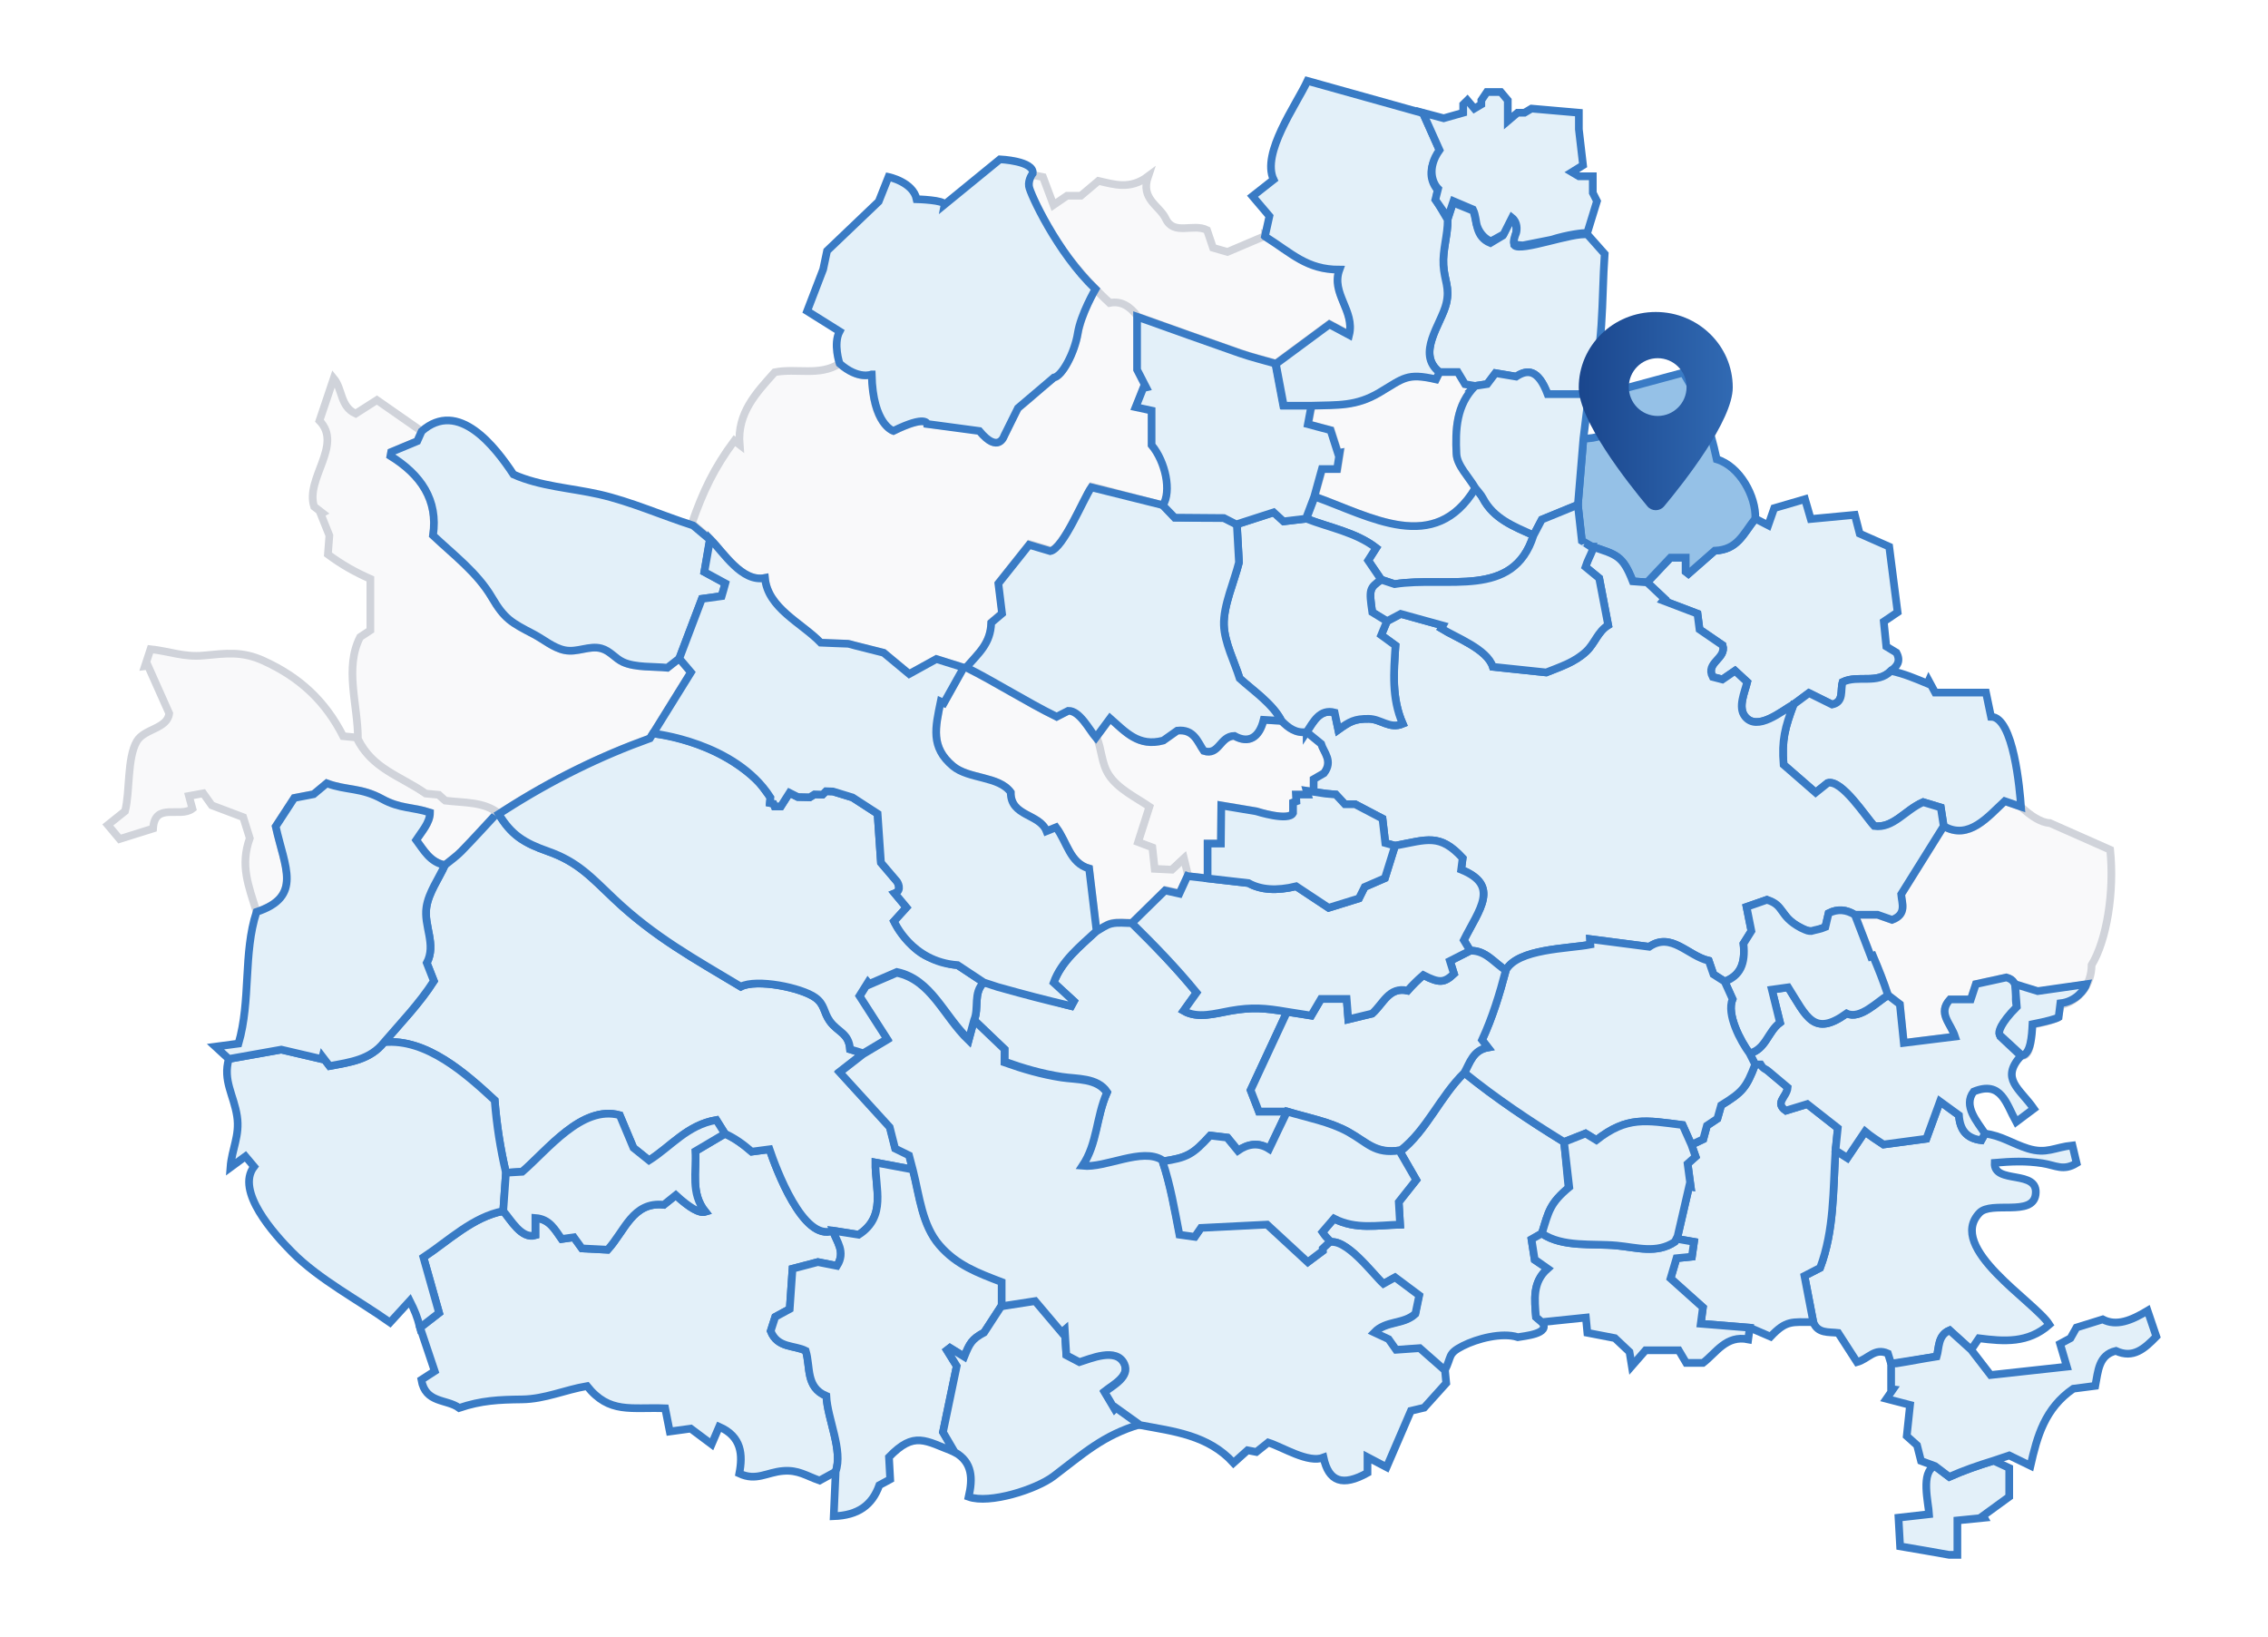 <svg width="589" height="425" viewBox="0 0 589 425" fill="none" xmlns="http://www.w3.org/2000/svg">
<path d="M524.861 209.469C527.329 211.813 530.069 213.605 532.335 213.684C538.334 216.345 543.233 218.518 548.016 220.632C549.153 231.624 547.088 244.183 543.19 250.549C543.19 255.634 539.91 259.95 535.248 260.936C534.997 261.943 534.738 262.964 534.414 264.252C531.76 265.295 530.314 265.647 527.638 266.064C527.415 267.848 527.89 274.603 524.84 274.15C523.128 272.538 521.416 270.934 519.495 269.136C518.625 265.59 522.567 264.381 523.955 261.569C522.603 259.073 525.128 254.879 521.063 253.786C518.057 254.44 515.654 254.965 513.137 255.512C512.741 256.713 512.309 258.03 511.827 259.49H506.411C503.124 263.086 506.598 265.626 507.735 269.136C503.124 269.704 498.93 270.229 494.427 270.783C494.082 267.395 493.765 264.309 493.399 260.734C492.758 260.245 491.55 259.317 490.334 258.389C489.191 254.893 487.86 251.556 486.421 248.168L485.896 248.355C484.501 244.737 483.105 241.126 481.717 237.508H487.622C488.529 237.831 490.082 238.378 491.377 238.831C495.269 237.385 493.924 234.508 493.744 232.192C497.491 226.185 501.138 220.345 504.785 214.504C511.31 218.259 516.33 211.972 520.632 208.008C522.229 208.562 522.902 208.759 524.218 209.212L524.861 209.469Z" fill="#F9F9FA" stroke="#D0D3DA" stroke-width="2" stroke-miterlimit="10"/>
<path d="M341.442 128.941C342.097 126.574 342.752 124.208 343.428 121.777H347.377C347.614 120.28 347.823 118.914 348.039 117.554C347.888 117.583 347.744 117.619 347.593 117.648C347.039 115.914 346.478 114.181 345.679 111.692C344.269 111.318 342.291 110.785 339.795 110.124C340.083 108.599 340.392 106.923 340.709 105.239C347.413 105.031 352.124 105.448 358.21 101.844C364.561 98.089 365.324 96.665 372.92 98.406C373.222 97.78 373.517 97.176 373.819 96.564H378.581C379.314 97.78 379.847 98.672 380.48 99.729C381.321 99.873 382.228 100.032 383.134 100.183C378.149 105.11 377.948 111.656 378.235 117.813C378.379 120.863 381.422 123.769 383.156 126.74C372.574 144.284 355.951 134.12 341.442 128.934V128.941Z" fill="#F9F9FA" stroke="#D0D3DA" stroke-width="2" stroke-miterlimit="10"/>
<path d="M313.605 228.063C307.563 227.372 313.288 228.027 308.397 227.466C308.088 226.214 307.786 224.955 307.318 223.028C305.901 224.351 305.167 225.035 304.203 225.934C303.024 225.876 301.628 225.804 299.715 225.711C299.506 223.812 299.326 222.121 299.111 220.15C298.233 219.82 297.161 219.417 295.406 218.755C296.435 215.54 297.463 212.324 298.348 209.569C294.838 207.181 290.126 204.93 287.789 201.283C285.832 198.24 286.019 194.773 284.616 191.486C285.767 189.932 286.911 188.371 288.299 186.501C292.313 190.011 295.658 194.003 302.117 192.262C302.901 191.709 304.448 190.615 305.75 189.695C310.131 189.213 311.051 192.687 312.641 194.96C316.648 196.247 316.799 191.126 320.575 191.054C324.272 193.154 327.049 191.529 328.178 186.889C329.998 186.997 331.408 187.083 332.811 187.163C334.609 188.975 336.558 190.457 339.342 190.04C340.522 191.011 341.709 191.975 343.097 193.111C343.752 195.348 346.291 197.549 343.831 200.743C343.126 201.153 342.111 201.736 341.162 202.29L341.133 205.527L339.349 205.296L339.63 206.275H336.566L336.666 208.037L335.803 208.339V211.08C335.803 211.08 335.192 213.418 326.258 210.627L317.166 209.102L317.065 218.999H313.612V228.041L313.605 228.063Z" fill="#F9F9FA" stroke="#D0D3DA" stroke-width="2" stroke-miterlimit="10"/>
<path d="M217.001 382.112C215.699 382.831 214.397 383.543 212.85 384.399C209.376 383.169 207.304 381.594 203.413 381.903C199.126 382.241 196.421 384.637 191.997 382.572C192.947 377.702 192.63 372.976 186.761 370.43C186.135 371.883 185.509 373.343 184.811 374.976C182.848 373.509 181.056 372.171 179.388 370.919C177.575 371.164 176.057 371.372 173.935 371.667C173.568 369.79 173.216 368.006 172.748 365.647C163.915 365.301 158.254 367.164 152.456 359.878C146.695 360.849 141.508 363.259 135.56 363.33C129.568 363.402 125 363.604 119.238 365.553C116.03 363.172 110.484 364.438 109.427 358.245C110.585 357.497 111.988 356.59 112.894 356.001C111.434 351.663 110.261 348.182 109.096 344.693C110.75 343.413 112.398 342.132 114.03 340.866C112.498 335.435 111.096 330.472 109.959 326.444C116.491 322.121 122.785 315.935 130.697 314.431C132.675 316.683 135.423 321.797 139.048 320.711V316.23C142.767 316.503 144.127 319.272 145.86 321.689C146.939 321.538 147.961 321.387 149.032 321.236C149.781 322.272 150.464 323.214 151.133 324.135C153.521 324.257 155.758 324.372 157.808 324.473C162.311 319.531 164.325 311.928 172.396 312.806C173.59 311.842 174.568 311.058 175.511 310.302C179.145 313.645 181.701 315.086 183.178 314.625C179.309 309.799 180.913 304.289 180.596 298.894C183.358 297.254 185.818 295.801 188.278 294.348C190.99 295.607 192.932 297.045 195.22 299.002C197.155 298.743 198.493 298.57 199.852 298.39C201.514 303.289 208.578 322.488 216.317 319.524C217.238 322.351 219.72 324.955 217.375 328.659C215.922 328.372 214.361 328.062 212.419 327.681C210.498 328.185 208.218 328.782 205.83 329.407C205.571 333.169 205.326 336.673 205.103 339.866C203.478 340.751 202.442 341.312 201.341 341.909C200.895 343.283 200.464 344.628 200.162 345.585C201.938 350.095 206.333 349.189 209.268 350.714C210.556 355.001 209.182 360.165 214.613 362.438C214.893 368.409 219.029 376.616 217.015 382.112H217.001Z" fill="#E3F0F9" stroke="#397BC5" stroke-width="2" stroke-miterlimit="10"/>
<path d="M115.541 224.588C111.714 223.862 110.081 220.747 108.096 218.086C109.477 215.942 111.678 213.597 111.678 210.957C107.233 209.475 103.888 209.979 99.284 207.447C93.76 204.404 90.063 205.282 84.862 203.361C83.783 204.26 82.517 205.318 81.467 206.188C79.453 206.577 77.719 206.907 76.432 207.159C74.691 209.835 73.231 212.072 71.605 214.568C73.95 225.157 78.626 232.803 66.627 236.752C64.52 229.861 62.326 224.732 64.865 217.625C64.333 215.928 63.8 214.23 63.16 212.173C60.585 211.202 57.83 210.159 54.996 209.087C54.327 208.145 53.644 207.188 52.788 205.98C51.579 206.203 50.335 206.433 49.069 206.663C49.4 207.893 49.666 208.864 49.968 209.965C46.724 212.432 40.2 208.173 39.754 215.115C36.941 216 34.388 216.805 31.064 217.841C30.338 216.978 29.302 215.748 28 214.187C29.971 212.612 31.417 211.446 32.481 210.598C33.791 205.483 32.971 196.844 35.531 192.456C37.466 189.148 43.465 189.27 43.947 185.22C42.048 180.969 40.236 176.912 38.43 172.862C38.164 172.898 37.898 172.927 37.632 172.963C38.063 171.647 38.495 170.337 39.085 168.553C44.055 169.093 47.745 170.675 52.874 170.194C58.744 169.64 62.844 169.021 68.418 171.553C77.834 175.833 84.466 181.983 89.12 191.14C90.466 191.27 91.516 191.37 92.566 191.478C96.364 199.355 103.586 201.074 110.182 205.685C111.247 205.785 112.311 205.886 113.606 206.008C114.074 206.433 114.671 206.987 115.26 207.519C120.202 208.123 125.36 207.742 129.273 210.921H129.28C126.144 214.28 123.058 217.697 119.85 220.999C118.555 222.33 116.994 223.401 115.555 224.588H115.541Z" fill="#F9F9FA" stroke="#D0D3DA" stroke-width="2" stroke-miterlimit="10"/>
<path d="M373.819 96.572C367.669 91.723 374.337 84.019 375.589 78.733C376.567 74.604 375.099 72.813 374.855 68.792C374.618 64.792 375.984 61.052 375.963 56.973C376.423 55.52 376.891 54.067 377.351 52.607C379.164 53.341 380.789 53.995 382.595 54.722C383.688 57.556 383.069 61.476 387.047 63.095C388.112 62.454 389.205 61.8 390.241 61.181C390.953 59.743 391.622 58.39 392.399 56.822C395.161 59.059 392.96 61.462 393.226 63.648C394.787 65.533 408.591 60.174 412.281 60.908C414.029 62.879 415.683 64.742 416.734 65.921C415.87 78.236 416.676 90.688 412.612 102.348C409.022 102.348 405.44 102.348 401.908 102.348C399.456 95.852 396.657 95.859 393.737 97.787C391.68 97.442 389.989 97.162 388.364 96.888C387.587 97.924 386.954 98.758 386.22 99.729C385.22 99.88 384.17 100.046 383.127 100.204C382.221 100.046 381.314 99.895 380.473 99.751C379.84 98.694 379.3 97.802 378.574 96.586H373.812L373.819 96.572Z" fill="#E3F0F9" stroke="#397BC5" stroke-width="2" stroke-miterlimit="10"/>
<path d="M129.273 210.921C132.668 216.899 136.128 218.877 142.285 221.042C150.111 223.79 153.55 227.782 159.57 233.472C169.921 243.262 180.301 248.93 192.378 256.181C196.471 254.073 208.038 256.404 211.699 259.008C214.21 260.792 213.85 262.82 215.512 265.144C217.598 268.05 220.446 268.201 220.763 272.452C221.935 272.811 223.057 273.15 224.172 273.495C222.331 274.926 220.482 276.365 218.101 278.214C222.424 282.954 226.546 287.478 231.092 292.463C231.452 293.887 231.977 295.952 232.502 298.009C233.667 298.585 234.725 299.103 236.113 299.779C236.422 300.958 236.775 302.311 237.134 303.663C234.027 303.08 230.912 302.505 227.359 301.843C227.273 308.554 230.322 315.841 223 320.581C220.914 320.258 218.612 319.891 216.31 319.531C208.57 322.495 201.507 303.296 199.845 298.398C198.485 298.577 197.148 298.75 195.213 299.009C192.932 297.052 190.99 295.621 188.271 294.355C187.494 293.118 186.71 291.873 186.041 290.802C178.46 292.075 174.187 297.75 168.555 301.275C166.958 299.994 165.577 298.88 164.505 298.024C163.246 295.024 162.146 292.398 160.951 289.55C151.104 286.86 142.249 298.549 135.624 304.238C134.114 304.332 132.761 304.411 131.409 304.49C129.927 298.146 129.007 292.183 128.481 285.68C121.116 278.868 110.779 269.553 99.737 270.625C104.176 265.453 109.017 260.454 112.685 254.699C112.045 253.066 111.484 251.635 110.844 250.009C113.383 245.175 110.009 240.457 110.757 235.522C111.34 231.674 113.966 228.135 115.548 224.596C116.987 223.409 118.548 222.337 119.842 221.006C123.051 217.712 126.136 214.295 129.273 210.929V210.921Z" fill="#E3F0F9" stroke="#397BC5" stroke-width="2" stroke-miterlimit="10"/>
<path d="M398.261 138.99C393.032 155.656 375.876 149.492 362.187 151.65C360.943 151.24 359.821 150.866 358.699 150.491C357.533 148.78 356.368 147.068 355.311 145.514C356.21 144.104 356.771 143.226 357.39 142.255C352.117 138.198 345.348 137.033 339.27 134.667C339.997 132.76 340.716 130.847 341.442 128.941C355.951 134.12 372.582 144.291 383.156 126.747C383.803 127.603 384.594 128.38 385.083 129.315C387.896 134.71 393.183 136.695 398.254 138.99H398.261Z" fill="#E3F0F9" stroke="#397BC5" stroke-width="2" stroke-miterlimit="10"/>
<path d="M179.683 135.875C182.56 127.596 185.495 121.446 190.724 114.411C191.177 114.763 191.63 115.108 192.084 115.461C191.4 107.225 196.392 102.017 201.19 96.651C206.794 95.522 212.807 97.737 218.029 94.414C219.526 95.55 223.892 98.888 226.489 96.795C226.323 110.009 231.696 111.677 232.02 111.879C240.954 107.62 240.796 110.08 240.796 110.08C240.796 110.08 249.888 111.052 254.333 111.649C256.096 113.001 256.261 114.749 258.973 114.943C261.16 114.425 262.454 108.203 264.361 105.959C269.137 102.233 268.626 101.981 273.697 98.025C276.848 97.162 279.639 88.767 280.178 85.379C281.718 79.445 284.494 75.057 284.494 75.057L288.033 78.546C288.033 78.546 291.889 76.855 295.521 82.005V95.766C296.097 96.888 296.989 98.622 297.881 100.355C297.629 100.413 297.377 100.47 297.126 100.528C296.507 102.082 295.888 103.628 295.147 105.477C296.823 105.836 297.83 106.052 299.291 106.369V115.324C302.916 119.669 304.448 127.553 302.125 131.207C295.68 129.603 289.12 127.725 283.509 126.323C281.416 129.373 276.237 142.227 272.849 142.889C271.165 142.392 269.367 141.853 267.353 141.256C264.505 144.831 261.785 148.255 259.361 151.297C259.735 154.354 260.038 156.807 260.318 159.095C259.167 160.073 258.362 160.756 257.506 161.483C257.326 166.914 254.204 169.518 250.924 173.294C250.636 173.308 250.356 173.323 250.068 173.337C247.514 172.517 244.961 171.69 243.155 171.115C240.213 172.733 238.113 173.891 236.106 174.999C233.61 172.927 231.653 171.302 229.467 169.489C227.251 168.928 224.647 168.273 222.043 167.619C221.676 167.526 221.11 167.592 220.205 167.139C217.515 166.995 216.749 167.065 213.124 166.871C208.153 161.713 199.37 157.944 198.637 150.06C192.825 151.434 187.523 143.068 183.998 139.536C182.553 138.321 181.114 137.112 179.668 135.897L179.683 135.875Z" fill="#F9F9FA" stroke="#D0D3DA" stroke-width="2" stroke-miterlimit="10"/>
<path d="M92.954 191.824C92.954 182.947 89.394 173.459 93.522 165.403C94.249 164.921 95.234 164.274 96.184 163.648V150.305C92.07 148.478 88.775 146.615 85.157 143.939C85.293 142.169 85.423 140.529 85.538 139.033C84.754 137.084 84.028 135.264 83.294 133.437C83.438 133.358 83.582 133.278 83.725 133.199C82.977 132.624 82.229 132.048 81.582 131.545C79.194 124.28 89.142 115.547 82.963 109.232C84.2 105.57 85.38 102.046 86.667 98.226C89.012 101.075 88.307 105.556 92.364 107.397C94.235 106.203 96.206 104.944 97.882 103.873C101.982 106.728 105.736 109.347 109.491 111.965C109.017 113.03 108.542 114.087 108.348 114.54C105.665 115.655 103.614 116.504 101.572 117.36L101.385 118.374C109.276 123.258 113.822 129.811 112.441 139.011C117.799 144.068 123.957 148.693 127.719 155.095C131.028 160.72 132.711 161.591 138.616 164.677C141.192 166.022 143.695 168.216 146.622 168.813C149.931 169.482 153.01 167.504 156.146 168.352C158.462 168.978 159.685 170.92 161.786 171.891C164.987 173.366 169.835 173.014 173.316 173.366C174.316 172.582 175.352 171.776 176.381 170.971C177.215 171.956 178.057 172.949 179.416 174.553C176.222 179.703 172.957 184.969 168.785 191.701C156.046 196.276 142.386 202.88 129.647 211.274C125.734 208.095 120.576 208.476 115.634 207.872C115.052 207.339 114.447 206.785 113.98 206.361C112.685 206.239 111.62 206.138 110.556 206.037C103.96 201.427 96.738 199.707 92.94 191.831L92.954 191.824Z" fill="#F9F9FA" stroke="#D0D3DA" stroke-width="2" stroke-miterlimit="10"/>
<path d="M176.395 170.971C175.367 171.776 174.331 172.582 173.331 173.366C169.857 173.013 165.001 173.366 161.8 171.891C159.7 170.92 158.47 168.985 156.161 168.352C153.025 167.503 149.946 169.489 146.637 168.813C143.71 168.216 141.206 166.022 138.631 164.677C132.726 161.591 131.042 160.72 127.734 155.095C123.964 148.693 117.807 144.068 112.455 139.011C113.836 129.811 109.29 123.258 101.399 118.374L101.586 117.36C103.629 116.511 105.679 115.662 108.362 114.54C108.564 114.087 109.039 113.03 109.506 111.965C119.066 103.535 128.676 116.101 133.351 123.186C140.293 126.279 148.27 126.689 155.586 128.344C163.757 130.192 171.972 133.868 179.999 136.429C181.445 137.645 182.884 138.853 184.33 140.069C183.876 142.745 183.43 145.42 182.912 148.477C184.725 149.463 186.43 150.391 188.365 151.441C188.034 152.592 187.717 153.671 187.408 154.757C185.38 155.038 183.639 155.275 182.279 155.462C180.229 160.864 178.316 165.907 176.403 170.956L176.395 170.971Z" fill="#E3F0F9" stroke="#397BC5" stroke-width="2" stroke-miterlimit="10"/>
<path d="M251.01 173.366C258.937 177.351 266.454 182.177 274.409 186.083C275.481 185.522 276.517 184.983 277.61 184.414C280.567 184.35 283.106 189.399 284.775 191.356C286.177 194.643 285.99 198.11 287.947 201.153C290.292 204.8 295.003 207.051 298.506 209.439C297.622 212.194 296.593 215.41 295.564 218.625C297.32 219.287 298.399 219.69 299.269 220.021C299.485 221.984 299.665 223.682 299.873 225.581C301.787 225.674 303.182 225.746 304.362 225.804C305.326 224.905 306.059 224.221 307.476 222.898C307.944 224.826 308.253 226.077 308.555 227.336C307.843 228.89 307.131 230.436 306.455 231.904C304.858 231.544 303.837 231.321 302.743 231.077C299.837 233.932 296.974 236.738 294.119 239.543C292.356 239.55 290.536 239.291 288.853 239.651C287.415 239.96 286.127 240.996 284.768 241.708C284.142 236.457 283.516 231.206 282.833 225.495C277.805 224.078 277.157 218.668 274.251 214.791C273.453 215.115 272.719 215.41 271.762 215.798C270.014 211.202 262.397 212.051 262.483 205.706C259.383 201.434 251.542 202.325 247.457 198.894C241.601 193.981 242.903 188.874 244.284 182.134C244.558 182.264 244.831 182.4 245.104 182.53C246.788 179.487 248.478 176.452 250.161 173.409C250.449 173.395 250.729 173.38 251.017 173.366H251.01Z" fill="#F9F9FA" stroke="#D0D3DA" stroke-width="2" stroke-miterlimit="10"/>
<path d="M328.509 61.246C335.587 65.706 339.364 69.871 347.859 69.871C345.564 76.049 351.923 80.531 350.377 86.825C348.391 85.76 346.773 84.89 345.248 84.077C340.464 87.616 335.904 90.975 331.351 94.342C328.265 93.45 325.136 92.687 322.1 91.637C313.195 88.544 304.326 85.336 295.442 82.178C293.558 79.574 291.155 78.056 288.263 78.639C283.365 74.618 262.814 51.679 268.087 45.414C269.101 45.615 270.115 45.817 270.87 45.968C271.834 48.55 272.654 50.73 273.589 53.233C275.021 52.255 275.985 51.593 277.114 50.823H280.696C282.106 49.636 283.645 48.334 285.271 46.968C289.393 47.895 293.5 49.305 298.154 45.795C296.118 51.715 301.118 53.348 302.729 56.765C304.844 61.26 309.829 57.894 313.468 59.735C313.9 61.016 314.425 62.555 315.022 64.332C316.461 64.749 317.921 65.166 318.77 65.411C322.409 63.857 325.459 62.562 328.509 61.268V61.246Z" fill="#F9F9FA" stroke="#D0D3DA" stroke-width="2" stroke-miterlimit="10"/>
<path d="M517.733 379.249C519.114 379.889 520.495 380.529 521.797 381.134V388.607C519.301 390.42 517.165 391.981 515.021 393.535C515.122 393.707 515.215 393.88 515.316 394.06C513.223 394.268 511.137 394.477 508.331 394.758V403.691H506.173C501.944 402.922 497.7 402.202 493.456 401.483C493.305 398.764 493.182 396.577 493.039 394.038C495.65 393.743 497.944 393.484 500.987 393.139C500.836 390.291 498.692 382.04 502.526 380.652C503.663 381.508 504.792 382.371 506.224 383.45C510.014 381.759 513.762 380.472 517.733 379.256V379.249Z" fill="#E3F0F9" stroke="#397BC5" stroke-width="2" stroke-miterlimit="10"/>
<path d="M130.697 314.438C122.784 315.949 116.49 322.135 109.959 326.451C111.095 330.479 112.498 335.442 114.03 340.873C112.405 342.139 110.75 343.419 109.096 344.7C108.341 341.808 107.708 340.298 106.427 337.744C104.456 339.902 103.003 341.492 101.291 343.362C93.098 337.535 82.941 332.27 75.878 325.142C71.231 320.459 61.089 309.223 65.98 302.9C65.297 302.088 64.541 301.196 63.736 300.239C62.484 301.16 61.578 301.829 59.844 303.102C60.204 298.239 62.333 294.887 61.563 289.823C60.722 284.248 57.809 280.616 59.42 274.933C63.987 274.12 68.555 273.308 73.036 272.509C76.554 273.329 80.071 274.156 83.589 274.976C83.639 274.775 83.697 274.574 83.747 274.379C84.366 275.192 84.992 276.012 85.574 276.775C90.926 275.782 96.162 275.128 99.723 270.61C110.765 269.538 121.101 278.854 128.467 285.666C128.985 292.168 129.913 298.131 131.395 304.476C131.157 307.792 130.927 311.115 130.69 314.431L130.697 314.438Z" fill="#E3F0F9" stroke="#397BC5" stroke-width="2" stroke-miterlimit="10"/>
<path d="M99.737 270.618C96.177 275.135 90.94 275.789 85.588 276.782C85.006 276.02 84.387 275.2 83.761 274.387C83.711 274.588 83.654 274.79 83.603 274.984C80.086 274.164 76.568 273.337 73.051 272.517C68.562 273.315 63.995 274.128 59.434 274.941C58.449 274.034 57.463 273.121 55.967 271.747C58.276 271.438 59.758 271.236 61.937 270.948C65.196 259.77 63.11 247.527 66.62 236.766C78.626 232.817 73.943 225.178 71.598 214.583C73.224 212.087 74.684 209.85 76.424 207.174C77.719 206.922 79.446 206.591 81.46 206.203C82.51 205.325 83.769 204.275 84.855 203.376C90.063 205.296 93.753 204.419 99.277 207.461C103.881 210.001 107.226 209.497 111.671 210.972C111.671 213.604 109.47 215.957 108.089 218.1C110.074 220.762 111.707 223.876 115.534 224.603C113.958 228.142 111.326 231.674 110.743 235.529C109.995 240.457 113.376 245.175 110.829 250.016C111.47 251.649 112.031 253.073 112.671 254.706C108.995 260.461 104.161 265.46 99.723 270.632L99.737 270.618Z" fill="#E3F0F9" stroke="#397BC5" stroke-width="2" stroke-miterlimit="10"/>
<path d="M491.118 354.051C490.809 353.073 490.5 352.087 490.291 351.411C486.838 349.836 485.177 352.857 482.271 353.656C480.667 351.167 479.027 348.62 477.379 346.067C474.883 345.772 472.085 346.297 470.913 343.276C470.165 339.356 469.409 335.442 468.611 331.278C469.783 330.673 471.028 330.033 472.675 329.184C476.358 319.402 476.02 309.072 476.674 298.671C477.552 299.232 478.422 299.786 479.746 300.635C481.336 298.275 482.846 296.024 484.357 293.78C485.867 295.046 487.493 296.067 489.133 297.153C492.981 296.635 496.801 296.125 500.268 295.664C501.57 292.104 502.591 289.305 503.807 285.982C505.951 287.536 507.353 288.565 508.727 289.557C508.979 293.269 510.626 295.571 514.539 296.045C514.841 295.506 515.172 294.916 515.51 294.326C519.812 294.866 522.531 296.916 526.624 298.196C531.486 299.707 533.558 297.865 538.205 297.391C538.579 298.966 538.953 300.527 539.298 301.994C535.817 304.123 533.903 302.562 530.386 302.023C526.099 301.368 522.358 301.541 518.014 301.908C517.704 307.655 529.58 303.454 528.645 310.187C527.847 315.92 517.122 311.734 514.086 314.899C505.339 324.005 528.422 337.903 532.22 343.909C526.674 348.807 520.481 348.297 513.935 347.469C513.338 348.347 512.611 349.404 511.892 350.462C510.058 348.8 508.224 347.139 506.303 345.405C503.181 346.7 503.62 349.994 502.944 352.203C498.765 352.857 494.931 353.461 491.097 354.058L491.118 354.051Z" fill="#E3F0F9" stroke="#397BC5" stroke-width="2" stroke-miterlimit="10"/>
<path d="M217.001 382.112C219.015 376.616 214.871 368.409 214.598 362.438C209.167 360.165 210.541 354.994 209.254 350.714C206.319 349.196 201.924 350.095 200.147 345.585C200.456 344.635 200.888 343.29 201.327 341.909C202.427 341.312 203.463 340.751 205.089 339.866C205.312 336.672 205.556 333.169 205.815 329.407C208.203 328.782 210.484 328.185 212.404 327.681C214.346 328.062 215.9 328.372 217.36 328.659C219.705 324.955 217.224 322.351 216.303 319.524C218.605 319.884 220.906 320.243 222.992 320.574C230.315 315.834 227.265 308.547 227.352 301.836C230.905 302.498 234.012 303.08 237.127 303.656C238.853 310.461 239.472 317.87 244.04 323.135C248.478 328.256 254.002 330.299 260.16 332.659V338.938C258.764 341.082 257.369 343.225 255.592 345.959C252.326 347.736 251.83 348.793 250.427 352.239C249.154 351.454 247.931 350.706 246.716 349.958C246.457 350.16 246.19 350.361 245.932 350.562C246.91 352.138 247.881 353.706 248.478 354.663C247.198 360.806 246.025 366.431 244.903 371.826C246.018 373.739 246.982 375.372 247.938 377.012C240.22 374.041 237.48 371.48 230.869 378.307C230.963 380.026 231.07 382.004 231.186 384.083C230.171 384.629 229.251 385.126 228.359 385.608C226.503 390.83 222.827 393.434 216.519 393.664C216.691 389.794 216.857 385.953 217.022 382.105L217.001 382.112Z" fill="#E3F0F9" stroke="#397BC5" stroke-width="2" stroke-miterlimit="10"/>
<path d="M375.143 355.936C372.941 354.001 370.748 352.073 368.597 350.181C366.439 350.332 364.547 350.462 362.461 350.613C361.828 349.714 361.166 348.771 360.512 347.844C359.447 347.347 358.404 346.865 356.786 346.11C359.886 342.887 364.418 344.046 367.482 341.204C367.726 340.046 368.036 338.557 368.467 336.478C366.367 334.91 364.195 333.285 362.188 331.788C360.591 332.673 359.677 333.184 359.167 333.464C356.347 330.853 349.506 321.171 345.018 322.603C344.543 321.682 343.946 320.912 343.421 319.891C344.492 318.646 345.392 317.596 346.427 316.395C352.11 319.308 357.771 318.093 363.597 317.963C363.461 315.647 363.367 314 363.252 312.086C364.698 310.266 366.223 308.331 367.791 306.353C366.41 303.944 365 301.491 363.59 299.031C370.489 293.629 374.028 284.608 380.286 278.523C388.601 285.234 397.089 290.91 406.181 296.506C406.641 300.505 406.958 304.872 407.382 308.576C402.376 312.719 402.218 314.381 400.419 320.243C399.527 320.747 398.628 321.401 397.751 321.891C398.06 323.869 398.312 325.502 398.571 327.156C399.592 327.875 400.527 328.379 401.944 329.379C397.931 332.918 398.556 337.421 398.909 341.952C399.348 342.334 399.894 342.801 400.434 343.269C402.901 346.311 395.722 346.887 394.183 347.175C390.047 345.851 383.573 347.577 379.897 349.44C375.812 351.519 377.135 352.102 375.143 355.929V355.936Z" fill="#E3F0F9" stroke="#397BC5" stroke-width="2" stroke-miterlimit="10"/>
<path d="M455.85 134.652C456.886 135.192 457.915 135.724 459.202 136.393C459.814 134.652 460.195 133.559 460.763 131.933C463.144 131.236 465.827 130.451 468.755 129.595C469.265 131.365 469.654 132.689 470.251 134.753C473.919 134.408 477.617 134.062 481.695 133.674C482.069 135.127 482.472 136.681 482.961 138.551C485.148 139.515 487.522 140.558 490.629 141.932C491.312 147.291 492.075 153.239 492.809 158.958C491.197 160.044 490.241 160.692 489.219 161.382C489.442 163.576 489.658 165.698 489.874 167.856C490.859 168.453 491.758 168.992 492.485 169.431C493.737 171.69 492.658 173.013 491.082 174.164C487.558 177.775 482.53 175.135 478.537 177.07C477.868 179.2 478.983 182.206 475.811 182.911C473.696 181.868 471.725 180.89 469.776 179.926C468.474 180.89 467.143 181.875 465.82 182.861C462.705 184.609 456.375 190.018 453.181 186.004C451.282 183.616 453.102 179.746 453.757 177.063C452.628 176.027 451.635 175.114 450.592 174.15C449.333 175.013 448.376 175.675 447.312 176.401C446.42 176.171 445.528 175.934 444.787 175.747C442.845 171.956 448.42 171.007 447.377 167.525C445.47 166.216 443.428 164.82 441.377 163.418C441.176 161.914 440.982 160.433 440.838 159.325C437.572 158.08 434.738 157.001 431.904 155.922C432.026 155.764 432.156 155.613 432.278 155.455L427.761 151.197C429.789 149.046 431.818 146.895 433.832 144.773H437.774V148.42C438.011 148.607 438.241 148.794 438.479 148.974C440.802 146.938 443.125 144.903 445.312 142.982C451.254 142.73 452.642 138.702 455.85 134.652Z" fill="#E3F0F9" stroke="#397BC5" stroke-width="2" stroke-miterlimit="10"/>
<path d="M476.681 298.671C476.027 309.072 476.365 319.402 472.682 329.184C471.028 330.033 469.783 330.673 468.618 331.278C469.416 335.443 470.164 339.363 470.92 343.276C465.352 343.276 463.906 342.708 459.813 347.045C457.699 346.132 456.066 345.427 454.433 344.722C450.247 344.384 446.067 344.046 441.694 343.693C441.967 341.629 442.133 340.377 442.255 339.456C439.356 336.86 436.716 334.493 433.853 331.932C434.342 330.285 434.868 328.494 435.4 326.688C436.709 326.552 437.86 326.437 439.399 326.271C439.557 325.149 439.716 324.077 439.946 322.43C438.291 322.142 436.989 321.919 435.688 321.689C435.688 321.452 435.688 321.207 435.688 320.97C436.687 316.632 437.694 312.302 438.694 307.965C438.824 307.993 438.946 308.022 439.076 308.051C438.809 306.058 438.543 304.066 438.284 302.145C439.054 301.462 439.651 300.93 440.356 300.297C439.982 299.225 439.629 298.225 439.284 297.225C440.342 296.722 441.399 296.225 442.348 295.772C442.722 294.384 443.032 293.262 443.305 292.255C444.334 291.564 445.211 290.982 446.01 290.449C446.369 289.176 446.686 288.054 447.002 286.961C452.52 283.558 453.519 282.45 455.836 276.365C456.318 276.365 456.799 276.365 457.274 276.365C457.512 276.602 457.749 276.84 457.986 277.077C460.202 278.926 462.41 280.774 464.28 282.343C464.072 284.86 460.799 286.27 463.798 288.363C465.661 287.795 467.568 287.212 469.366 286.666C472.013 288.744 474.509 290.708 477.293 292.888C477.106 294.708 476.904 296.686 476.703 298.671H476.681Z" fill="#E3F0F9" stroke="#397BC5" stroke-width="2" stroke-miterlimit="10"/>
<path d="M457.253 276.365C456.771 276.365 456.289 276.365 455.814 276.365C455.332 275.408 454.85 274.444 454.368 273.488C458.605 272.437 459.109 267.827 462.274 265.496C461.59 262.719 460.921 260.022 460.159 256.936C461.713 256.72 462.82 256.562 464.396 256.346C469.222 263.985 470.992 269.287 479.58 263.129C483.062 264.798 487.515 260.072 490.327 258.382C491.536 259.31 492.751 260.238 493.391 260.727C493.758 264.302 494.075 267.388 494.42 270.776C498.93 270.215 503.124 269.697 507.727 269.129C506.591 265.618 503.117 263.079 506.404 259.483H511.82C512.302 258.022 512.734 256.706 513.129 255.505C515.647 254.958 518.05 254.433 521.056 253.778C525.128 254.872 522.596 259.065 523.948 261.561C522.56 264.374 518.618 265.582 519.488 269.129C521.402 270.927 523.121 272.538 524.833 274.142C519.416 280.17 524.502 282.58 528.185 287.867C526.566 289.075 525.279 290.039 523.61 291.291C520.97 286.529 519.769 280.472 512.561 283.414C509.713 287.111 513.503 291.269 515.518 294.319C515.187 294.909 514.856 295.499 514.546 296.038C510.633 295.563 508.986 293.262 508.734 289.55C507.368 288.557 505.958 287.529 503.814 285.975C502.599 289.305 501.57 292.104 500.275 295.657C496.808 296.125 492.981 296.635 489.14 297.146C487.5 296.06 485.867 295.038 484.364 293.772C482.853 296.017 481.343 298.268 479.753 300.627C478.43 299.779 477.552 299.225 476.682 298.664C476.883 296.678 477.084 294.7 477.271 292.88C474.495 290.701 471.999 288.737 469.345 286.658C467.554 287.205 465.647 287.788 463.777 288.356C460.777 286.27 464.043 284.86 464.259 282.335C462.389 280.774 461.281 279.833 459.072 277.977C458.835 277.74 458.168 277.525 457.715 277.072L457.253 276.365Z" fill="#E3F0F9" stroke="#397BC5" stroke-width="2" stroke-miterlimit="10"/>
<path d="M465.82 182.875C467.143 181.89 468.474 180.912 469.776 179.94C471.725 180.904 473.696 181.883 475.811 182.926C478.983 182.228 477.868 179.221 478.537 177.085C482.529 175.15 487.557 177.79 491.082 174.179C494.513 174.934 497.333 176.128 500.563 177.473C500.671 177.229 500.786 176.977 500.894 176.732C501.584 178.013 502.282 179.293 502.562 179.818H515.762C516.186 181.847 516.575 183.724 517.071 186.091C522.934 186.148 524.559 205.174 524.861 209.461C523.538 209.008 522.221 208.548 520.625 208.001C516.323 211.972 511.309 218.251 504.778 214.496C504.526 212.878 504.274 211.26 504.023 209.655C502.152 209.087 500.584 208.612 499.441 208.267C494.707 210.332 491.701 215.137 486.745 214.468C484.608 212.209 478.314 202.261 474.639 203.297C473.567 204.153 472.581 204.944 471.524 205.786C468.582 203.232 465.906 200.901 463.201 198.549C462.669 192.162 463.561 188.867 465.813 182.875H465.82Z" fill="#E3F0F9" stroke="#397BC5" stroke-width="2" stroke-miterlimit="10"/>
<path d="M455.85 134.652C452.642 138.709 451.254 142.73 445.312 142.982C443.125 144.902 440.802 146.938 438.479 148.974C438.241 148.787 438.011 148.6 437.774 148.42V144.773H433.832C431.825 146.902 429.796 149.046 427.761 151.196C426.502 151.103 425.243 151.009 424.035 150.923C421.402 144.205 419.87 144.046 413.475 141.917C412.454 141.335 411.439 140.752 410.821 140.4C410.44 136.954 410.109 134.012 409.778 131.063C410.253 125.337 410.735 119.611 411.209 113.893C414.554 113.792 417.662 113.188 419.51 109.807C419.935 106.894 420.381 103.844 420.769 101.175C426.646 99.585 432.077 98.118 437.162 96.744C441.651 104.132 444.032 110.807 445.837 119.252C451.786 121.028 456.08 128.84 455.857 134.645L455.85 134.652Z" fill="#95C1E7" stroke="#397BC5" stroke-width="2" stroke-miterlimit="10"/>
<path d="M247.924 377.019C246.967 375.379 246.011 373.739 244.888 371.833C246.011 366.438 247.183 360.813 248.463 354.67C247.874 353.713 246.895 352.145 245.917 350.57C246.176 350.368 246.442 350.167 246.701 349.965C247.924 350.713 249.14 351.461 250.413 352.246C251.815 348.793 252.312 347.735 255.577 345.966C257.354 343.232 258.75 341.089 260.145 338.945C263.13 338.485 266.108 338.032 268.849 337.607C271.417 340.643 273.575 343.197 275.733 345.743C275.999 345.513 276.265 345.283 276.531 345.052C276.661 347.182 276.79 349.318 276.934 351.663C278.236 352.346 279.473 352.994 280.344 353.454C283.142 352.591 289.99 349.534 291.997 353.914C293.536 357.266 289.105 359.475 286.868 361.237C287.954 363.064 288.724 364.359 289.493 365.654C289.608 365.539 289.716 365.423 289.831 365.308L296.104 369.804C286.443 372.638 281.315 377.465 273.596 383.298C269.108 386.694 256.995 390.571 251.564 388.629C252.628 383.967 252.643 379.644 247.917 377.019H247.924Z" fill="#E3F0F9" stroke="#397BC5" stroke-width="2" stroke-miterlimit="10"/>
<path d="M492.55 353.981C496.384 353.376 498.786 352.85 502.965 352.195C503.634 349.98 503.196 346.693 506.325 345.398C508.245 347.139 510.079 348.793 511.914 350.455C513.568 352.598 515.215 354.749 516.956 357.001C523.243 356.31 529.81 355.598 536.759 354.835C536.176 352.879 535.622 350.987 535.004 348.894C535.881 348.419 536.68 347.995 537.701 347.448C538.162 346.628 538.737 345.599 539.262 344.671C541.406 344.002 543.405 343.384 546.067 342.557C549.656 344.434 553.512 342.837 557.727 340.305C558.554 342.744 559.252 344.801 560 347.009C556.957 350.124 554.015 352.828 549.491 350.735C544.995 351.778 544.887 356.022 544.146 359.813C541.47 360.158 539.478 360.417 538.442 360.554C531.04 365.668 529.062 372.876 527.321 380.565C525.235 379.551 523.559 378.745 521.797 377.882C520.43 378.343 519.085 378.796 517.733 379.249C513.762 380.472 510.015 381.759 506.224 383.443C504.792 382.364 503.663 381.5 502.527 380.644C501.426 380.234 500.318 379.832 498.887 379.299C498.585 378.12 498.247 376.775 497.858 375.25C497.103 374.573 496.24 373.797 495.182 372.847C495.463 370.229 495.743 367.546 496.038 364.769C494.132 364.273 492.183 363.769 489.917 363.179C490.608 362.18 491.118 361.453 491.622 360.719C491.456 360.698 491.291 360.669 491.125 360.647V354.044L492.55 353.981Z" fill="#E3F0F9" stroke="#397BC5" stroke-width="2" stroke-miterlimit="10"/>
<path d="M435.673 321.682C436.975 321.905 438.277 322.135 439.932 322.423C439.694 324.07 439.543 325.142 439.385 326.264C437.846 326.422 436.695 326.545 435.386 326.681C434.853 328.487 434.328 330.271 433.839 331.925C436.702 334.486 439.342 336.852 442.241 339.449C442.118 340.37 441.953 341.622 441.68 343.686C446.053 344.038 450.239 344.377 454.419 344.715C454.296 345.643 454.174 346.563 454.016 347.75C448.268 346.592 445.737 351.21 442.277 353.857H437.903C437.205 352.677 436.45 351.39 435.968 350.577H427.358C426.639 351.397 425.495 352.713 423.776 354.677C423.445 352.663 423.287 351.663 423.179 350.994C421.884 349.771 420.762 348.714 419.388 347.419C417.374 347.031 414.928 346.556 412.238 346.038C412.13 344.923 412.022 343.787 411.857 342.089C408.008 342.485 404.21 342.88 400.412 343.276C399.873 342.808 399.333 342.341 398.887 341.96C398.542 337.428 397.916 332.925 401.923 329.386C400.499 328.386 399.564 327.724 398.549 327.005C398.29 325.351 398.039 323.718 397.729 321.74C398.614 321.243 399.506 320.747 400.398 320.243C405.822 323.919 413.626 322.79 419.827 323.38C425.02 323.869 430.235 325.574 434.925 322.409C435.163 322.171 435.407 321.927 435.644 321.689L435.673 321.682Z" fill="#E3F0F9" stroke="#397BC5" stroke-width="2" stroke-miterlimit="10"/>
<path d="M383.134 100.19C384.177 100.031 385.22 99.873 386.227 99.715C386.961 98.744 387.587 97.909 388.371 96.874C389.989 97.147 391.68 97.427 393.744 97.773C396.672 95.845 399.463 95.838 401.916 102.333H412.619C412.152 106.189 411.684 110.037 411.209 113.893C410.735 119.618 410.253 125.344 409.778 131.063C406.656 132.343 403.534 133.623 400.412 134.897C399.671 136.306 398.967 137.644 398.262 138.982C393.19 136.688 387.903 134.702 385.091 129.307C384.602 128.372 383.811 127.588 383.163 126.74C381.43 123.769 378.387 120.856 378.243 117.813C377.948 111.655 378.157 105.11 383.142 100.182L383.134 100.19Z" fill="#E3F0F9" stroke="#397BC5" stroke-width="2" stroke-miterlimit="10"/>
<path d="M284.616 241.845C285.969 241.133 287.256 240.097 288.702 239.788C290.385 239.421 292.205 239.687 293.968 239.68C299.916 245.542 305.484 251.275 310.778 257.735C309.382 259.684 308.44 261 307.397 262.453C311.073 264.583 315.727 263.115 319.582 262.439C325.157 261.461 328.588 261.72 334.257 262.705C331.063 269.567 327.869 276.43 324.79 283.047C325.531 284.968 326.164 286.587 326.941 288.601H334.257C332.789 291.751 331.322 294.902 329.739 298.304C327.02 296.578 324.244 296.938 321.618 298.772C320.618 297.549 319.791 296.549 318.82 295.362C317.417 295.197 315.907 295.017 314.411 294.837C309.944 299.736 308.354 300.599 301.887 301.548C296.622 298.175 286.897 303.627 280.833 302.994C284.767 297.089 284.66 289.982 287.515 283.508C284.969 279.703 279.689 280.177 275.726 279.566C270.547 278.768 265.828 277.386 260.901 275.639V272.445C258.268 269.934 255.621 267.402 252.974 264.87C254.297 261.777 252.657 257.879 255.477 255.088C263.425 255.8 270.525 259.382 278.207 261.216C278.437 260.799 278.668 260.382 278.891 259.965C277.179 258.389 275.459 256.807 273.64 255.131C275.675 249.499 280.38 245.794 284.624 241.852L284.616 241.845Z" fill="#E3F0F9" stroke="#397BC5" stroke-width="2" stroke-miterlimit="10"/>
<path d="M345.01 324.523C345.032 324.063 345.061 323.61 345.082 323.149C345.068 323.861 345.054 324.566 345.039 325.278C345.032 325.027 345.018 324.775 345.01 324.523Z" fill="#E3F0F9" stroke="white" stroke-width="2" stroke-miterlimit="10"/>
<path d="M345.011 324.523L345.039 325.279C344.55 325.041 344.068 324.797 343.579 324.559C343.593 324.315 343.608 324.07 343.622 323.818C344.083 324.056 344.543 324.286 345.011 324.523Z" fill="#D0D3DA" stroke="white" stroke-width="2" stroke-miterlimit="10"/>
<path d="M131.409 304.483C132.762 304.404 134.107 304.325 135.624 304.231C142.249 298.549 151.104 286.853 160.952 289.543C162.146 292.391 163.246 295.017 164.505 298.016C165.577 298.872 166.958 299.987 168.555 301.268C174.18 297.743 178.46 292.068 186.041 290.794C186.718 291.866 187.494 293.111 188.271 294.348C185.811 295.801 183.358 297.254 180.589 298.894C180.913 304.289 179.301 309.799 183.171 314.625C181.694 315.086 179.138 313.645 175.503 310.302C174.561 311.058 173.583 311.842 172.389 312.806C164.318 311.928 162.304 319.531 157.801 324.473C155.751 324.372 153.514 324.257 151.126 324.135C150.457 323.207 149.773 322.265 149.025 321.236C147.954 321.387 146.932 321.538 145.853 321.689C144.127 319.272 142.767 316.503 139.041 316.23V320.711C135.423 321.797 132.668 316.683 130.69 314.431C130.927 311.115 131.158 307.792 131.395 304.476L131.409 304.483Z" fill="#E3F0F9" stroke="#397BC5" stroke-width="2" stroke-miterlimit="10"/>
<path d="M413.468 141.924C419.87 144.046 421.402 144.205 424.028 150.93C425.236 151.016 426.495 151.11 427.754 151.211L432.271 155.469C432.149 155.627 432.019 155.778 431.897 155.937C434.731 157.016 437.565 158.095 440.831 159.339C440.975 160.447 441.176 161.936 441.37 163.432C443.413 164.835 445.463 166.237 447.369 167.539C448.42 171.021 442.838 171.97 444.78 175.761C445.521 175.955 446.406 176.185 447.305 176.416C448.369 175.689 449.326 175.027 450.585 174.164C451.628 175.121 452.62 176.042 453.75 177.077C453.095 179.76 451.275 183.63 453.174 186.018C456.368 190.032 462.698 184.616 465.813 182.875C463.568 188.867 462.669 192.161 463.202 198.549C465.906 200.901 468.582 203.232 471.524 205.785C472.574 204.944 473.56 204.16 474.639 203.296C478.307 202.261 484.601 212.209 486.745 214.467C491.694 215.136 494.7 210.331 499.441 208.267C500.584 208.612 502.153 209.094 504.023 209.655C504.275 211.259 504.526 212.878 504.778 214.496C501.131 220.337 497.484 226.178 493.737 232.184C493.916 234.493 495.269 237.378 491.37 238.824C490.082 238.37 488.522 237.817 487.615 237.5H481.71C479.53 236.176 477.293 235.882 474.89 237.104C474.617 238.263 474.351 239.406 474.049 240.687C472.617 241.305 471.74 241.528 471.287 241.722C470.835 241.917 469.025 241.785 467.668 240.88C462.692 238.618 464.049 235.904 458.878 233.616C457.095 234.234 455.455 234.81 453.591 235.457C454.037 237.701 454.433 239.665 454.843 241.722C454.167 242.794 453.469 243.902 452.786 244.995C453.361 250.325 451.872 253.325 447.909 254.843C446.909 254.203 445.909 253.562 444.996 252.98C444.55 251.685 444.161 250.577 443.773 249.441C438.328 248.196 434.076 241.902 428.307 245.823C422.762 245.103 417.856 244.463 412.95 243.83L413.029 245.247C407.375 246.348 394.111 246.276 391.083 251.915C388.076 250.074 385.904 246.714 381.818 246.83C381.336 246.031 380.847 245.225 380.164 244.096C384.134 236.119 389.695 229.918 379.48 225.79C379.646 224.495 379.775 223.488 379.861 222.797C373.898 216.331 370.726 217.999 362.303 219.582C361.433 219.344 360.569 219.1 359.771 218.877C359.49 216.446 359.246 214.352 359.037 212.54C356.563 211.238 354.47 210.144 351.923 208.806H349.269C348.42 207.9 347.622 207.044 346.924 206.289C343.766 206.095 341.133 205.541 341.133 205.541C341.133 205.541 341.184 203.865 341.162 202.304C342.119 201.75 343.126 201.167 343.831 200.757C346.291 197.564 343.759 195.362 343.097 193.125C341.709 191.989 340.529 191.025 339.342 190.054C341.133 187.349 342.745 183.99 346.607 184.997C346.874 186.27 347.132 187.493 347.55 189.464C350.528 187.342 351.801 186.594 355.469 186.637C358.656 186.673 360.864 189.37 364.288 187.925C361.361 181.199 361.958 174.538 362.411 167.604C361.382 166.856 360.167 165.971 358.699 164.899C359.224 163.641 359.713 162.468 360.202 161.288C361.361 160.677 362.519 160.066 363.785 159.389C367.432 160.396 371.086 161.411 374.74 162.418C374.603 162.669 374.474 162.928 374.337 163.18C378.07 165.525 386.227 168.482 387.702 173.128C392.615 173.646 397.305 174.143 401.57 174.589C405.39 173.056 408.9 171.97 411.936 169.158C414.151 167.1 414.95 163.979 417.654 162.317C416.856 158.159 416.151 154.484 415.317 150.11C414.655 149.563 413.389 148.528 411.763 147.19C412.324 145.456 412.907 143.694 413.482 141.924H413.468Z" fill="#E3F0F9" stroke="#397BC5" stroke-width="2" stroke-miterlimit="10"/>
<path d="M447.902 254.85C451.865 253.332 453.354 250.333 452.779 245.003C453.469 243.909 454.16 242.809 454.836 241.73C454.426 239.672 454.037 237.709 453.584 235.464C455.44 234.817 457.087 234.242 458.871 233.623C463.597 235.054 461.787 237.714 467.668 240.88C469.478 241.73 469.581 241.73 470.382 241.73C471.74 241.333 472.61 241.305 474.042 240.694C474.344 239.414 474.61 238.27 474.883 237.112C477.286 235.889 479.523 236.184 481.702 237.507C483.098 241.126 484.493 244.736 485.882 248.355L486.407 248.168C487.845 251.556 489.176 254.893 490.32 258.389C487.507 260.08 483.062 264.805 479.573 263.137C470.984 269.301 469.215 263.993 464.388 256.353C462.813 256.576 461.712 256.728 460.152 256.943C460.914 260.022 461.576 262.727 462.266 265.503C459.101 267.827 458.591 272.437 454.361 273.495C451.995 270.301 448.297 263.36 449.937 259.396C449.074 257.483 448.484 256.174 447.887 254.857L447.902 254.85Z" fill="#E3F0F9" stroke="#397BC5" stroke-width="2" stroke-miterlimit="10"/>
<path d="M447.901 254.85C448.491 256.166 449.088 257.476 449.952 259.389C448.311 263.352 452.009 270.294 454.375 273.488C454.857 274.444 455.339 275.408 455.821 276.365C453.505 282.443 452.512 283.558 446.988 286.96C446.679 288.054 446.362 289.176 445.995 290.449C445.19 290.989 444.319 291.571 443.291 292.255C443.017 293.254 442.715 294.384 442.334 295.772C441.384 296.225 440.327 296.729 439.27 297.225C438.5 295.513 437.738 293.801 436.968 292.089C427.43 290.874 422.553 289.773 414.583 296.002C413.187 295.153 412.202 294.556 411.77 294.29C409.562 295.161 407.871 295.83 406.181 296.499C397.089 290.902 388.594 285.227 380.286 278.516C381.746 275.89 382.516 272.675 386.4 271.963C385.645 270.984 385.098 270.287 384.889 270.013C387.63 264.043 389.385 258.267 391.075 251.908C394.104 246.269 407.368 246.341 413.022 245.24L412.943 243.823C417.848 244.463 422.747 245.096 428.3 245.815C434.069 241.895 438.32 248.189 443.765 249.434C444.161 250.57 444.542 251.685 444.988 252.973C445.902 253.555 446.902 254.196 447.901 254.836V254.85Z" fill="#E3F0F9" stroke="#397BC5" stroke-width="2" stroke-miterlimit="10"/>
<path d="M391.075 251.915C389.385 258.274 387.63 264.05 384.889 270.02C385.098 270.294 385.645 270.992 386.4 271.97C382.516 272.682 381.753 275.897 380.286 278.523C374.028 284.601 370.64 293.262 363.741 298.664C357.289 299.592 355.318 296.793 350.197 293.923C345.384 291.226 339.479 290.183 334.249 288.593H326.934C326.157 286.579 325.524 284.961 324.783 283.04C327.862 276.422 331.056 269.56 334.249 262.698C336.184 263.007 338.112 263.309 340.536 263.69C341.241 262.489 342.119 260.993 343.083 259.36H349.744C349.895 261.288 350.01 262.763 350.161 264.662C352.484 264.1 354.527 263.604 356.368 263.165C359.289 260.554 360.713 256.123 365.576 257.209C366.834 255.771 368.194 254.426 369.647 253.181C373.819 255.289 375.056 255.231 377.61 252.829C377.293 251.829 376.962 250.764 376.567 249.506C378.437 248.556 380.135 247.693 381.825 246.837C385.904 246.722 388.083 250.081 391.09 251.922L391.075 251.915Z" fill="#E3F0F9" stroke="#397BC5" stroke-width="2" stroke-miterlimit="10"/>
<path d="M406.181 296.506C407.872 295.837 409.562 295.168 411.77 294.297C412.202 294.556 413.195 295.161 414.583 296.009C422.546 289.78 427.423 290.873 436.968 292.096C437.738 293.808 438.5 295.52 439.27 297.232C439.622 298.232 439.968 299.239 440.342 300.304C439.637 300.929 439.04 301.462 438.27 302.152C438.529 304.073 438.795 306.065 439.061 308.058C438.932 308.029 438.81 308 438.68 307.972C437.68 312.309 436.673 316.639 435.673 320.977C435.436 321.459 435.191 321.934 434.954 322.416C430.264 325.581 425.049 323.876 419.856 323.387C413.655 322.804 405.85 323.933 400.427 320.25C402.225 314.388 402.534 312.367 407.534 308.216C407.102 304.512 406.642 300.512 406.181 296.513V296.506Z" fill="#E3F0F9" stroke="#397BC5" stroke-width="2" stroke-miterlimit="10"/>
<path d="M413.832 142.257C412.927 144.519 412.317 145.463 411.749 147.19C413.374 148.528 414.64 149.564 415.302 150.11C416.144 154.484 416.849 158.159 417.64 162.317C414.935 163.972 414.137 167.101 411.921 169.158C408.893 171.97 405.375 173.057 401.556 174.589C397.29 174.135 392.6 173.646 387.687 173.128C386.213 168.482 378.056 165.525 374.322 163.18C374.459 162.929 374.589 162.67 374.725 162.418C371.071 161.411 367.417 160.397 363.77 159.389C362.497 160.066 361.339 160.677 360.188 161.288C358.821 160.454 357.454 159.62 356.368 158.958C355.498 153.009 355.599 152.678 358.685 150.499C359.807 150.873 360.929 151.247 362.173 151.657C375.862 149.506 393.018 155.663 398.247 138.997C398.952 137.659 399.657 136.321 400.398 134.911C403.52 133.631 406.641 132.35 409.763 131.077C410.094 134.026 410.418 136.968 410.806 140.414C411.757 140.993 410.844 140.447 411.57 140.9L412.927 141.805L413.832 142.257Z" fill="#E3F0F9" stroke="#397BC5" stroke-width="2" stroke-miterlimit="10"/>
<path d="M339.342 190.047C336.558 190.464 334.609 188.982 332.811 187.169C330.502 182.746 325.661 179.487 321.964 176.157C320.633 171.891 318.007 166.82 317.856 162.288C317.691 157.246 320.575 150.894 321.776 146.017C321.633 143.392 321.41 139.529 321.223 136.141C324.711 135.019 327.545 134.098 330.89 133.019C331.279 133.372 332.127 134.149 333.451 135.364C335.105 135.17 337.191 134.918 339.27 134.674C345.349 137.033 352.117 138.198 357.39 142.263C356.771 143.234 356.21 144.111 355.311 145.521C356.368 147.075 357.534 148.787 358.699 150.499C355.613 152.678 355.512 153.009 356.383 158.958C357.469 159.62 358.836 160.454 360.202 161.288C359.713 162.468 359.224 163.648 358.699 164.899C360.166 165.971 361.382 166.856 362.411 167.604C361.958 174.538 361.361 181.199 364.288 187.925C360.857 189.363 358.656 186.673 355.469 186.637C351.794 186.594 350.52 187.349 347.55 189.464C347.132 187.493 346.881 186.27 346.607 184.997C342.745 183.99 341.133 187.349 339.342 190.054V190.047Z" fill="#E3F0F9" stroke="#397BC5" stroke-width="2" stroke-miterlimit="10"/>
<path d="M308.397 227.466C313.289 228.027 318.18 228.588 324.222 229.278C327.411 231.062 331.54 231.34 336.609 230.113C339.17 231.803 342.033 233.702 345.039 235.695C347.478 234.939 350.089 234.134 352.916 233.256C353.369 232.35 353.887 231.307 354.398 230.285C356.095 229.544 357.728 228.84 359.656 228.005C360.519 225.257 361.404 222.423 362.289 219.582C370.712 218.007 373.884 216.331 379.847 222.797C379.761 223.481 379.631 224.495 379.466 225.79C389.68 229.919 384.12 236.126 380.149 244.096C380.833 245.233 381.322 246.031 381.804 246.83C380.113 247.693 378.416 248.549 376.545 249.498C376.941 250.757 377.279 251.822 377.588 252.822C375.035 255.224 373.805 255.282 369.626 253.174C368.173 254.418 366.82 255.764 365.554 257.202C360.692 256.116 359.275 260.547 356.347 263.158C354.505 263.604 352.463 264.093 350.139 264.654C349.988 262.755 349.873 261.281 349.722 259.353H343.061C342.097 260.993 341.22 262.482 340.515 263.683C338.098 263.302 336.163 262.993 334.228 262.691C328.553 261.712 325.129 261.446 319.554 262.424C315.706 263.101 311.044 264.568 307.369 262.439C308.412 260.979 309.354 259.669 310.749 257.72C305.455 251.261 299.888 245.521 293.939 239.665C296.795 236.86 299.658 234.055 302.564 231.199C303.65 231.443 304.678 231.674 306.275 232.026C306.944 230.566 307.656 229.012 308.376 227.458L308.397 227.466Z" fill="#E3F0F9" stroke="#397BC5" stroke-width="2" stroke-miterlimit="10"/>
<path d="M375.272 355.777C375.373 356.842 375.473 357.907 375.588 359.115C373.783 361.115 371.97 363.129 369.848 365.488C369.143 365.654 368 365.927 366.41 366.301C364.417 370.926 362.331 375.76 360.102 380.939C358.195 379.939 356.778 379.191 355.138 378.328V382.407C348.693 385.982 345.089 384.766 343.716 378.429C339.695 379.982 333.235 375.76 329.351 374.53C328.085 375.544 327.258 376.206 326.279 376.983C325.625 376.853 324.833 376.702 323.992 376.544C322.834 377.587 321.69 378.609 320.345 379.817C313.778 372.588 304.8 371.638 296.09 370.005L289.817 365.51C289.702 365.625 289.594 365.74 289.479 365.855C288.709 364.56 287.94 363.265 286.853 361.438C289.091 359.676 293.522 357.468 291.982 354.116C289.975 349.735 283.135 352.799 280.329 353.655C279.466 353.202 278.222 352.548 276.92 351.864C276.776 349.519 276.646 347.39 276.517 345.254C276.251 345.484 275.985 345.714 275.718 345.944C273.561 343.398 271.41 340.852 268.835 337.809C266.094 338.233 263.116 338.686 260.131 339.147V332.867C253.973 330.508 248.442 328.465 244.011 323.343C239.45 318.078 238.825 310.669 237.098 303.864C236.746 302.512 236.386 301.152 236.077 299.98C234.689 299.297 233.631 298.779 232.466 298.21C231.941 296.153 231.423 294.096 231.056 292.664C226.51 287.672 222.388 283.155 218.065 278.415C220.446 276.559 222.295 275.128 224.136 273.696C226.208 272.459 228.279 271.229 230.351 269.984C227.74 265.92 225.481 262.403 223.158 258.792C224.028 257.404 224.697 256.332 225.366 255.267C225.481 255.404 225.589 255.533 225.704 255.67C227.956 254.699 230.207 253.728 232.883 252.577C241.839 254.483 244.939 263.719 251.557 270.107C252.139 267.963 252.556 266.301 252.952 264.856C255.599 267.388 258.246 269.912 260.879 272.43C260.879 273.545 260.857 274.804 260.857 275.84C265.785 277.588 270.503 278.969 275.682 279.767C279.646 280.379 284.926 279.911 287.472 283.709C284.616 290.183 285.048 296.786 281.113 302.692C287.177 303.318 296.607 297.844 301.866 301.217C303.952 307.389 305.146 314.035 306.39 320.416C308.016 320.639 309.267 320.811 310.382 320.97C311.181 319.812 311.778 318.941 311.979 318.646C317.921 318.351 323.301 318.085 329.157 317.79C332.451 320.833 335.94 324.048 339.731 327.551C340.917 326.681 343.536 324.76 343.536 324.76L343.449 324.178L344.327 323.084C344.327 323.084 344.996 322.861 344.982 322.617L344.996 322.595C349.484 321.164 356.455 330.695 359.274 333.306C359.785 333.025 360.699 332.515 362.295 331.63C364.302 333.126 366.475 334.752 368.575 336.32C368.144 338.399 367.827 339.888 367.59 341.046C364.525 343.887 359.994 342.729 356.893 345.951C358.512 346.707 359.555 347.189 360.619 347.685C361.274 348.613 361.936 349.562 362.569 350.454C364.662 350.311 366.547 350.174 368.705 350.023C370.848 351.907 373.049 353.842 375.25 355.777H375.272Z" fill="#E3F0F9" stroke="#397BC5" stroke-width="2" stroke-miterlimit="10"/>
<path d="M301.88 301.541C308.347 300.584 309.793 299.728 314.26 294.83C315.756 295.01 317.266 295.189 318.669 295.355C319.64 296.542 320.46 297.542 321.467 298.764C324.093 296.93 326.869 296.57 329.588 298.297C331.171 294.894 332.782 291.744 334.249 288.593C339.479 290.183 345.384 291.233 350.197 293.923C355.318 296.793 356.929 299.642 363.382 298.707C364.792 301.167 366.417 303.936 367.798 306.346C366.23 308.324 364.698 310.259 363.259 312.079C363.375 313.992 363.468 315.64 363.605 317.956C357.778 318.085 352.117 319.301 346.435 316.388C345.399 317.589 344.5 318.639 343.428 319.884C344.163 320.955 344.615 321.408 345.068 321.86L345.52 322.312C345.052 322.78 343.953 323.71 343.485 324.178C343.471 324.422 343.5 324.535 343.485 324.786C342.176 325.743 340.824 326.839 339.637 327.71C335.839 324.207 332.358 320.991 329.063 317.949C323.208 318.244 317.82 318.51 311.886 318.805C311.684 319.1 311.08 319.97 310.289 321.128C309.174 320.977 307.915 320.804 306.297 320.574C305.052 314.194 303.981 307.713 301.895 301.541H301.88Z" fill="#E3F0F9" stroke="#397BC5" stroke-width="2" stroke-miterlimit="10"/>
<path d="M302.125 131.192C295.68 129.588 289.033 127.926 283.423 126.531C281.329 129.581 276.15 142.435 272.762 143.097C271.079 142.601 269.281 142.061 267.267 141.464C264.418 145.039 261.699 148.463 259.275 151.506C259.649 154.563 259.951 157.016 260.232 159.303C259.081 160.281 258.275 160.965 257.419 161.691C257.239 167.122 254.204 169.51 250.924 173.279C258.851 177.264 266.454 182.177 274.41 186.09C275.481 185.529 276.344 185.127 277.438 184.551C280.394 184.486 282.933 189.536 284.602 191.493C285.753 189.939 286.897 188.378 288.285 186.508C292.299 190.018 295.644 194.01 302.103 192.269C302.887 191.716 304.434 190.622 305.736 189.701C310.116 189.22 311.037 192.694 312.627 194.967C316.633 196.254 316.785 191.133 320.561 191.061C324.258 193.161 327.035 191.536 328.164 186.896C329.984 187.004 331.394 187.09 332.797 187.169C330.488 182.746 325.647 179.487 321.949 176.157C320.618 171.891 317.993 166.82 317.842 162.288C317.676 157.246 320.561 150.894 321.762 146.017C321.618 143.392 321.395 139.529 321.208 136.141L317.835 134.479H311.965L305.06 134.379L302.11 131.192H302.125Z" fill="#E3F0F9" stroke="#397BC5" stroke-width="2" stroke-miterlimit="10"/>
<path d="M321.086 136.141C324.575 135.019 327.409 134.098 330.754 133.019C331.142 133.372 331.991 134.149 333.314 135.364C334.969 135.17 337.055 134.918 339.134 134.674C339.86 132.768 340.579 130.854 341.306 128.948C341.96 126.582 342.615 124.215 343.291 121.784H347.24C347.478 120.287 347.686 118.921 347.902 117.561C347.751 117.59 347.607 117.626 347.456 117.655C346.902 115.921 346.341 114.188 345.543 111.699C344.133 111.325 342.155 110.792 339.659 110.131C339.946 108.606 340.256 106.93 340.572 105.247H333.25C332.473 101.103 331.84 97.751 331.207 94.399C328.121 93.507 324.992 92.745 321.956 91.695C313.051 88.602 304.182 85.393 295.298 82.236V95.996C295.874 97.118 296.766 98.852 297.658 100.585C297.406 100.643 297.154 100.7 296.902 100.758C296.284 102.312 295.665 103.858 294.924 105.707C296.6 106.067 297.607 106.282 299.068 106.599V115.554C302.693 119.899 304.304 127.567 301.988 131.214L305.074 134.4L317.849 134.501L321.086 136.163V136.141Z" fill="#E3F0F9" stroke="#397BC5" stroke-width="2" stroke-miterlimit="10"/>
<path d="M255.477 255.059C252.657 257.842 254.297 261.748 252.974 264.841C252.578 266.287 252.183 267.74 251.6 269.884C244.989 263.496 241.882 254.26 232.926 252.354C230.251 253.505 227.999 254.476 225.748 255.447C225.633 255.31 225.525 255.181 225.41 255.044C224.741 256.116 224.072 257.181 223.201 258.569C225.525 262.187 227.783 265.697 230.394 269.762C228.316 270.999 226.244 272.236 224.18 273.473C223.065 273.135 221.942 272.79 220.77 272.43C220.453 268.179 217.605 268.021 215.519 265.122C213.85 262.799 214.217 260.77 211.707 258.986C208.052 256.389 196.479 254.059 192.386 256.159C180.308 248.916 169.929 243.24 159.578 233.45C153.557 227.761 150.119 223.768 142.292 221.021C136.135 218.855 132.805 216.777 129.517 211.346L130.776 210.54C143.609 202.318 156.053 196.276 168.792 191.701L169.576 190.442C169.576 190.442 185.243 191.557 197.291 203.203L200.068 207.059L199.931 208.483L200.881 208.684L201.154 209.36H202.78L205.017 205.843L207.182 206.929L210.297 206.994L211.512 206.246L213.613 206.311L214.49 205.433L216.317 205.498L221.396 207.051L227.898 211.267L228.776 223.977L232.977 228.919C232.977 228.919 234.329 231.192 232.365 231.947L235.415 235.616L232.164 239.205C232.164 239.205 235.955 246.384 241.17 248.477C246.385 250.57 248.687 250.577 248.687 250.577L255.484 255.051L255.477 255.059Z" fill="#E3F0F9" stroke="#397BC5" stroke-width="2" stroke-miterlimit="10"/>
<path d="M259.111 256.262C267.255 258.524 270.518 259.375 278.2 261.209C278.43 260.792 278.66 260.374 278.883 259.957C277.171 258.382 275.452 256.799 273.632 255.123C275.668 249.491 280.545 245.65 284.782 241.715C284.156 236.464 283.53 231.213 282.847 225.502C277.819 224.085 277.171 218.676 274.265 214.798C273.467 215.122 272.733 215.417 271.777 215.806C270.029 211.209 262.411 212.058 262.497 205.713C259.397 201.441 251.557 202.333 247.471 198.902C241.616 193.989 242.918 188.881 244.299 182.141C244.572 182.271 244.845 182.408 245.119 182.537C246.802 179.494 248.593 176.358 250.276 173.323C247.723 172.503 244.975 171.69 243.176 171.107C240.234 172.726 238.134 173.884 236.127 174.991C233.631 172.92 231.675 171.294 229.488 169.481C227.272 168.92 224.668 168.266 222.065 167.611C222.014 167.591 220.495 167.155 220.205 167.139C217.515 166.995 216.77 167.057 213.145 166.863C208.175 161.706 199.392 157.936 198.658 150.053C192.666 151.254 187.962 143.493 184.437 139.961C183.984 142.637 183.437 145.442 182.919 148.499C184.732 149.484 186.437 150.412 188.372 151.463C188.034 152.765 187.724 153.692 187.415 154.779C185.315 155.066 183.646 155.297 182.286 155.484C180.236 160.886 178.323 165.928 176.409 170.978C177.244 171.963 178.085 172.956 179.445 174.56L169.59 190.442C169.59 190.442 190.875 192.643 200.082 207.059L199.946 208.483L200.895 208.684L201.168 209.36H202.794L205.031 205.843L207.196 206.929L210.311 206.994L211.527 206.246L213.627 206.311L214.505 205.433L216.332 205.498L221.41 207.051L227.913 211.267L228.79 223.977L232.991 228.919C232.991 228.919 234.437 231.12 232.38 231.947L235.429 235.616L232.178 239.205C232.178 239.205 236.631 249.721 248.694 250.577L255.484 255.073L259.111 256.262Z" fill="#E3F0F9" stroke="#397BC5" stroke-width="2" stroke-miterlimit="10"/>
<path d="M346.916 206.289C347.614 207.037 348.413 207.893 349.261 208.807H351.916C354.462 210.144 356.555 211.238 359.03 212.54C359.238 214.36 359.483 216.446 359.763 218.877C360.562 219.1 361.432 219.337 362.295 219.582C361.411 222.416 360.519 225.257 359.663 228.005C357.735 228.84 356.102 229.552 354.405 230.285C353.894 231.307 353.376 232.35 352.923 233.256C350.096 234.134 347.485 234.939 345.046 235.695C342.032 233.702 339.169 231.81 336.616 230.113C331.547 231.345 327.418 231.067 324.229 229.278C318.187 228.588 318.503 228.624 313.612 228.063V219.021H317.065L317.165 209.123L326.258 210.648C326.258 210.648 334.688 213.338 335.803 211.101V208.361L336.666 208.058L336.565 206.296H339.63L339.349 205.318L344.162 206.045L346.916 206.289Z" fill="#E3F0F9" stroke="#397BC5" stroke-width="2" stroke-miterlimit="10"/>
<path d="M529.194 257.327L523.313 255.518L523.766 261.399C519.423 265.742 518.94 268.034 519.242 268.637L525.123 274.066C527.385 273.614 527.686 268.939 527.837 265.923C531.456 265.199 533.869 264.566 534.623 264.113L535.076 260.494C539.147 260.042 541.409 256.875 541.862 255.518L529.194 257.327Z" fill="#E3F0F9" stroke="#397BC5" stroke-width="2"/>
<path d="M328.502 61.383C328.855 59.771 329.214 58.16 329.667 56.11C328.38 54.592 326.876 52.823 325.28 50.945C327.164 49.463 328.811 48.169 330.761 46.636C327.524 39.76 336.63 27.258 339.544 21C349.65 23.827 359.541 26.589 369.582 29.394C371.028 32.653 372.517 35.991 373.97 39.264C371.189 43.018 370.975 46.368 373.33 49.312C373.215 50.168 373.078 51.197 372.97 51.967C374.042 53.786 375.006 55.419 375.97 57.059C375.991 61.138 374.625 64.878 374.862 68.878C375.099 72.899 376.574 74.69 375.596 78.819C374.337 84.106 367.676 91.81 373.826 96.658C373.531 97.269 373.236 97.874 372.927 98.499C365.331 96.758 364.569 98.176 358.217 101.938C352.132 105.541 347.42 105.117 340.716 105.333H333.393C332.617 101.19 331.984 97.838 331.351 94.486C335.904 91.119 340.464 87.753 345.248 84.221C346.773 85.041 348.398 85.911 350.377 86.969C351.923 80.675 345.571 76.193 347.859 70.014C339.364 70.014 335.587 65.849 328.509 61.39L328.502 61.383Z" fill="#E3F0F9" stroke="#397BC5" stroke-width="2" stroke-miterlimit="10"/>
<path d="M226.373 97.212C226.373 97.212 222.921 98.679 218.044 94.392C218.044 94.392 216.317 89.292 218.044 86.041L209.613 80.761L213.778 69.928L214.792 65.123L228.2 52.326L230.74 45.931C230.74 45.931 237.134 47.255 238.048 51.722C238.048 51.722 245.464 51.923 245.255 53.146L259.678 41.364C259.678 41.364 268.612 41.767 268.209 45.018C268.209 45.018 266.957 46.586 267.216 48.37C267.475 50.154 274.474 65.497 284.494 75.057C284.494 75.057 280.653 81.631 279.891 86.551C279.128 91.471 275.826 97.722 273.697 98.024L264.361 105.958L260.814 113.101C260.814 113.101 259.347 117.957 254.333 111.9L240.796 110.08C240.796 110.08 240.601 107.656 232.02 111.878C232.02 111.878 226.683 110.31 226.381 97.212H226.373Z" fill="#E3F0F9" stroke="#397BC5" stroke-width="2" stroke-miterlimit="10"/>
<path d="M374.926 30.703L369.497 29.268L373.84 38.952C370.366 43.83 372.151 47.679 373.478 48.995L372.754 51.864L376.012 56.526L377.459 52.223L382.526 54.374C383.25 55.809 383.25 57.602 383.612 58.678C384.336 60.83 386.025 62.265 387.231 62.624L390.488 60.83L392.66 56.526C394.108 57.674 393.987 59.635 393.746 60.472C393.384 61.309 392.805 63.054 393.384 63.341C393.963 63.628 395.073 63.7 395.555 63.7L402.794 62.265C407.426 60.83 410.997 60.472 412.204 60.472L414.737 52.223L413.651 50.071V45.767H410.032L408.223 44.691L411.118 42.897L410.032 33.572V29.268L397.727 28.192L395.917 29.268H394.108L391.574 31.42V26.04L389.765 23.888H386.145L384.698 26.04V27.116L382.888 28.192L381.079 26.04L379.993 27.116V29.268L374.926 30.703Z" fill="#E3F0F9" stroke="#397BC5" stroke-width="2" stroke-miterlimit="10"/>
<g filter="url(#filter0_d_142_8373)">
<path fill-rule="evenodd" clip-rule="evenodd" d="M432.19 127.432C437.381 121.204 450 105.18 450 96.587C450 85.769 441.046 77 430 77C418.954 77 410 85.769 410 96.587C410 105.18 422.619 121.204 427.81 127.432C428.963 128.815 431.037 128.815 432.19 127.432ZM430.5 104C434.642 104 438 100.642 438 96.5C438 92.358 434.642 89 430.5 89C426.358 89 423 92.358 423 96.5C423 100.642 426.358 104 430.5 104Z" fill="url(#paint0_linear_142_8373)"/>
</g>
<defs>
<filter id="filter0_d_142_8373" x="400" y="71" width="60" height="71.469" filterUnits="userSpaceOnUse" color-interpolation-filters="sRGB">
<feFlood flood-opacity="0" result="BackgroundImageFix"/>
<feColorMatrix in="SourceAlpha" type="matrix" values="0 0 0 0 0 0 0 0 0 0 0 0 0 0 0 0 0 0 127 0" result="hardAlpha"/>
<feOffset dy="4"/>
<feGaussianBlur stdDeviation="5"/>
<feComposite in2="hardAlpha" operator="out"/>
<feColorMatrix type="matrix" values="0 0 0 0 0 0 0 0 0 0.2 0 0 0 0 0.627 0 0 0 0.2 0"/>
<feBlend mode="normal" in2="BackgroundImageFix" result="effect1_dropShadow_142_8373"/>
<feBlend mode="normal" in="SourceGraphic" in2="effect1_dropShadow_142_8373" result="shape"/>
</filter>
<linearGradient id="paint0_linear_142_8373" x1="410" y1="100.724" x2="450" y2="100.724" gradientUnits="userSpaceOnUse">
<stop stop-color="#1A468D"/>
<stop offset="1" stop-color="#316AB3"/>
</linearGradient>
</defs>
</svg>
